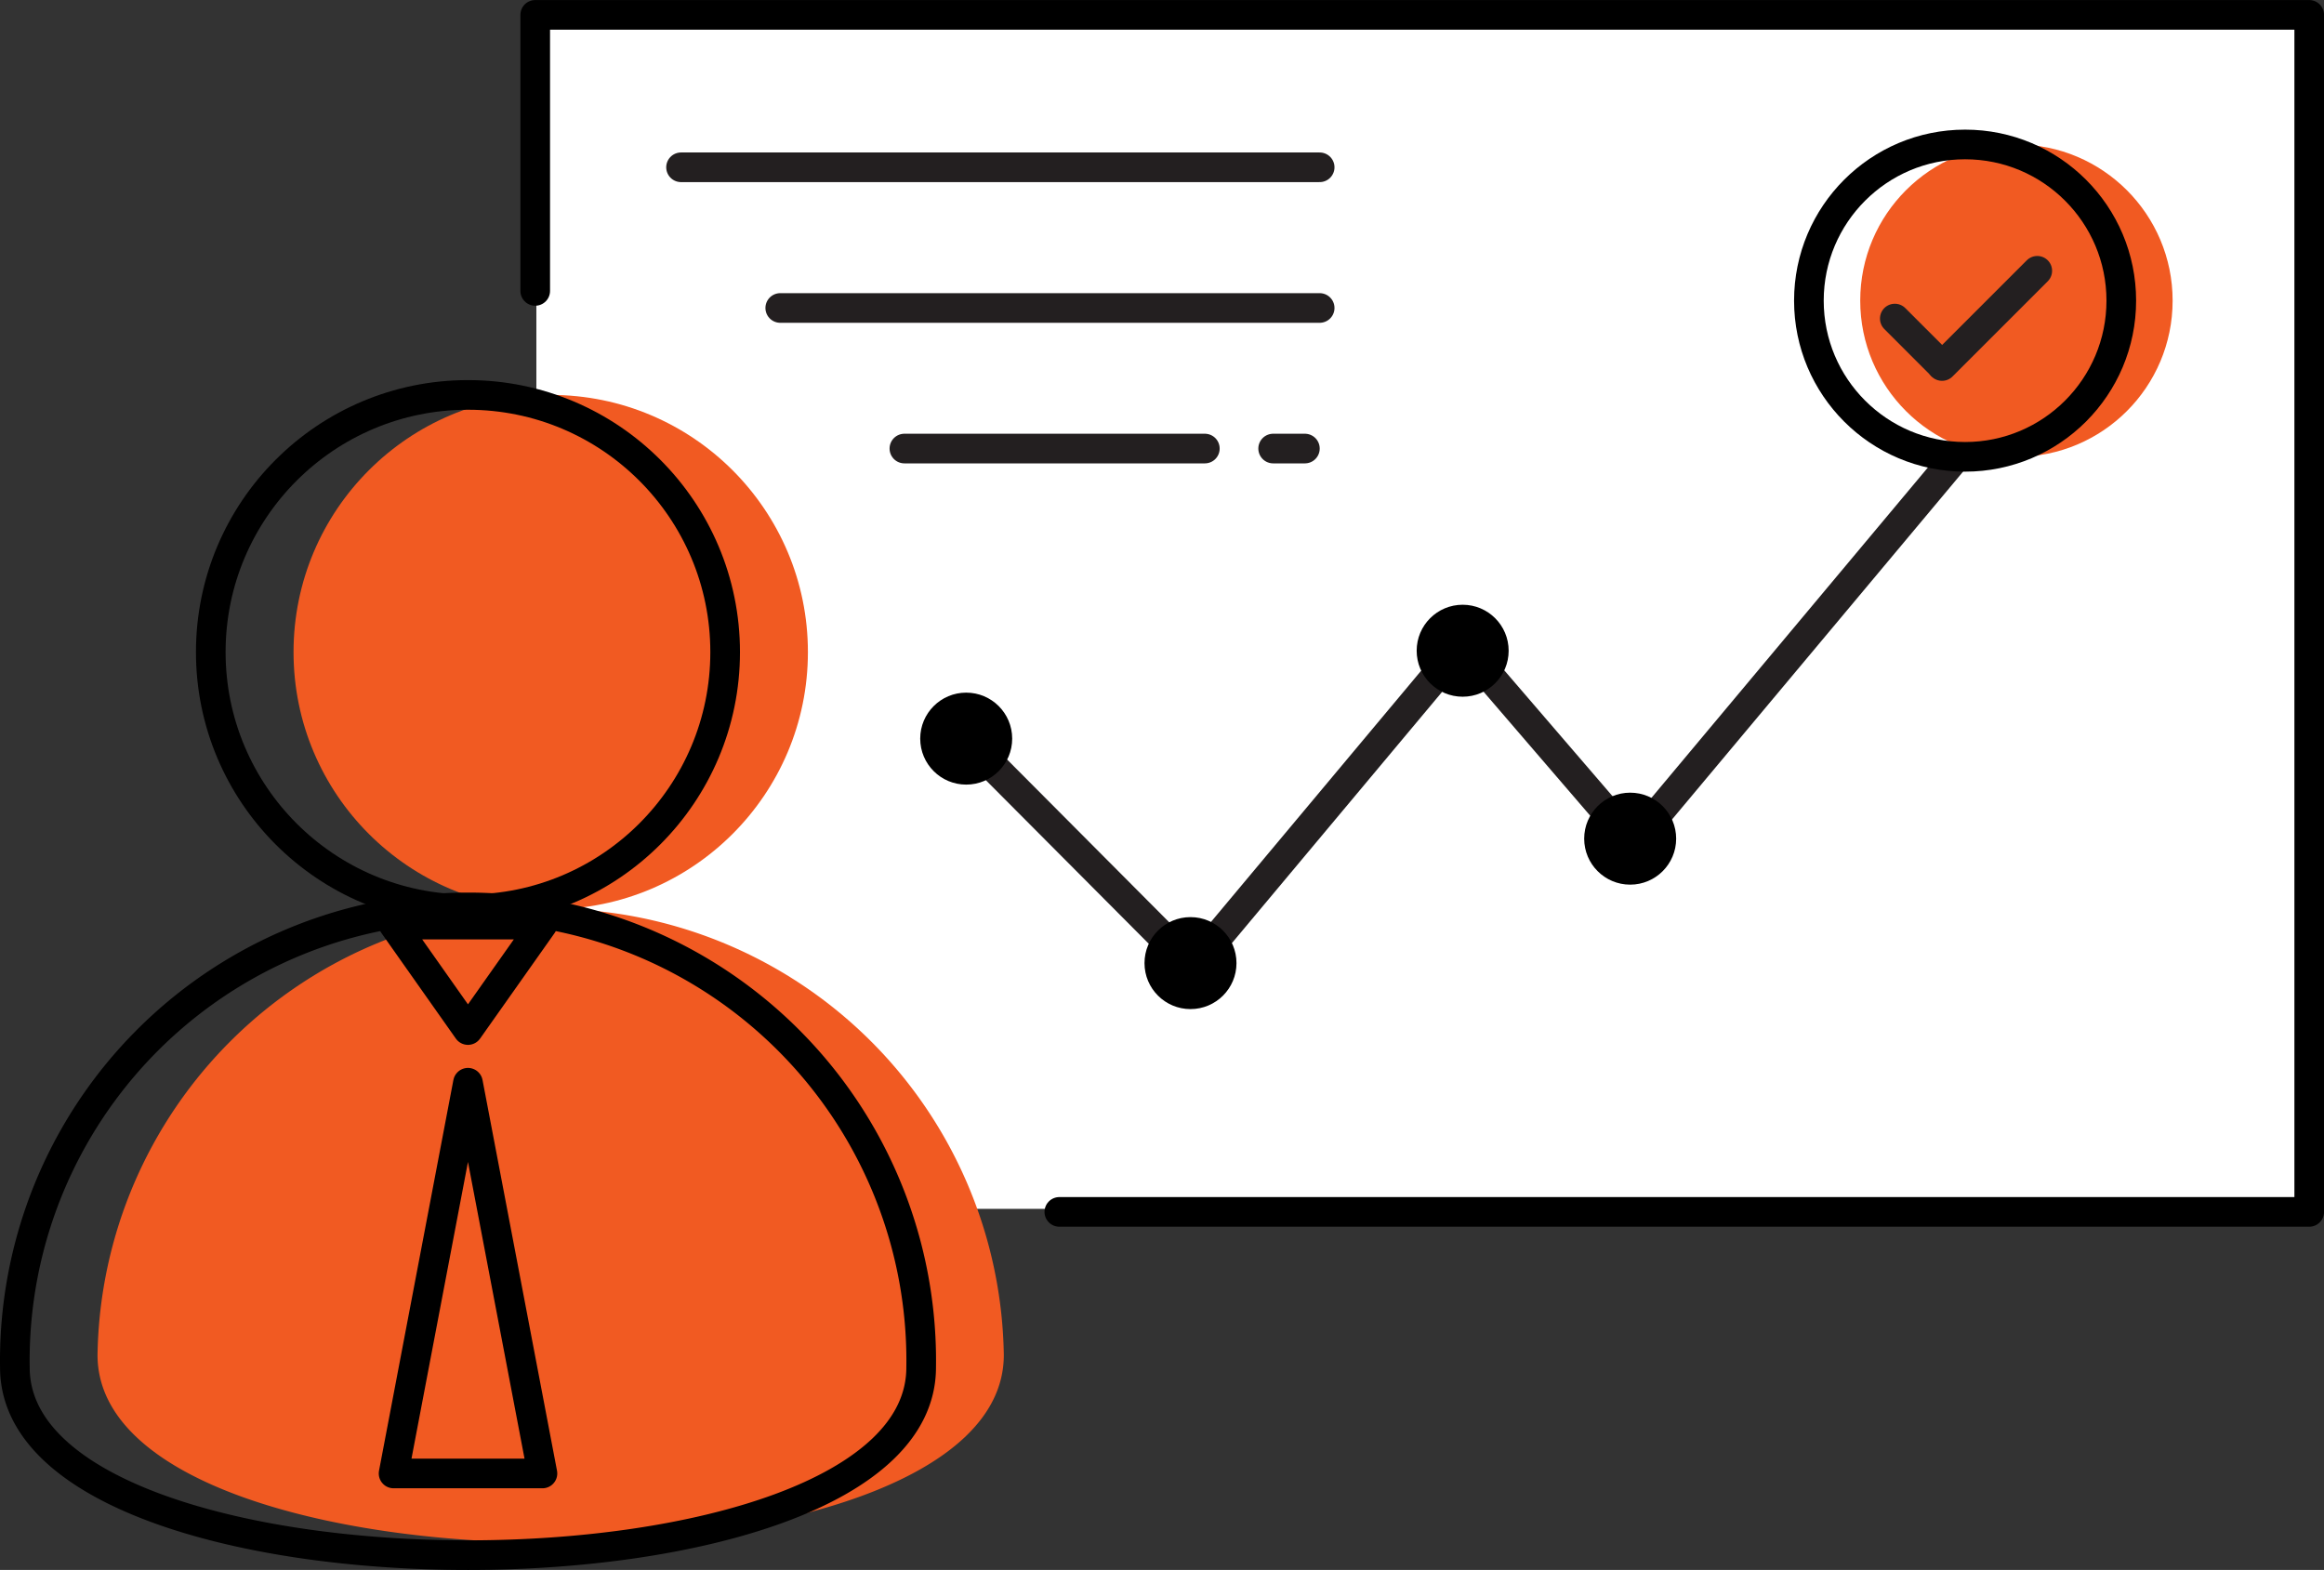 <svg xmlns="http://www.w3.org/2000/svg" viewBox="0 0 221.84 149.87"><rect x="0" y="0" width="221.84" height="149.87" fill="#333333" stroke="none"/><defs><style>.cls_2018_01_08_Ptexto_Icones-projetos-1{fill:#fff;}.cls_2018_01_08_Ptexto_Icones-projetos-2,.cls_2018_01_08_Ptexto_Icones-projetos-3{fill:none;stroke-linecap:round;stroke-linejoin:round;stroke-width:2.83px;}.cls_2018_01_08_Ptexto_Icones-projetos-2{stroke:#000;}.cls_2018_01_08_Ptexto_Icones-projetos-3{stroke:#231f20;}.cls_2018_01_08_Ptexto_Icones-projetos-4{fill:#f15a22;}</style></defs><title stroke="none" fill="#000000" stroke-width="1px">2018_01_08_Ptexto_Icones-projetos</title><g id="Layer_2" data-name="Layer 2" stroke="none" fill="#000000" stroke-width="1px"><g id="Layer_1-2" data-name="Layer 1" stroke="none" fill="#000000" stroke-width="1px"><rect class="cls_2018_01_08_Ptexto_Icones-projetos-1" x="51.2" y="1.5" width="168.73" height="113.9" stroke="none" fill="#ffffff" stroke-width="1px"></rect><polyline class="cls_2018_01_08_Ptexto_Icones-projetos-2" points="101.12 115.69 220.43 115.69 220.43 1.42 51.09 1.42 51.09 27.77" stroke="#000000" fill="none" stroke-width="2.83px"></polyline><line class="cls_2018_01_08_Ptexto_Icones-projetos-3" x1="65.01" y1="15.97" x2="125.97" y2="15.97" stroke="#231f20" fill="none" stroke-width="2.83px"></line><line class="cls_2018_01_08_Ptexto_Icones-projetos-3" x1="74.48" y1="29.4" x2="125.97" y2="29.4" stroke="#231f20" fill="none" stroke-width="2.83px"></line><line class="cls_2018_01_08_Ptexto_Icones-projetos-3" x1="86.33" y1="42.82" x2="115.01" y2="42.82" stroke="#231f20" fill="none" stroke-width="2.83px"></line><line class="cls_2018_01_08_Ptexto_Icones-projetos-3" x1="121.53" y1="42.82" x2="124.56" y2="42.82" stroke="#231f20" fill="none" stroke-width="2.83px"></line><polyline class="cls_2018_01_08_Ptexto_Icones-projetos-3" points="92.53 70.89 113.85 92.3 139.6 61.52 155.89 80.46 189.83 39.9" stroke="#231f20" fill="none" stroke-width="2.83px"></polyline><circle class="cls_2018_01_08_Ptexto_Icones-projetos-4" cx="192.48" cy="28.7" r="14.91" stroke="none" fill="#f15a22" stroke-width="1px"></circle><circle class="cls_2018_01_08_Ptexto_Icones-projetos-2" cx="187.58" cy="28.7" r="14.91" stroke="#000000" fill="none" stroke-width="2.83px"></circle><line class="cls_2018_01_08_Ptexto_Icones-projetos-3" x1="194.47" y1="25.85" x2="185.38" y2="34.94" stroke="#231f20" fill="none" stroke-width="2.83px"></line><line class="cls_2018_01_08_Ptexto_Icones-projetos-3" x1="185.28" y1="34.82" x2="180.87" y2="30.41" stroke="#231f20" fill="none" stroke-width="2.83px"></line><circle cx="92.23" cy="70.51" r="4.39" stroke="none" fill="#000000" stroke-width="1px"></circle><circle cx="113.64" cy="91.94" r="4.39" stroke="none" fill="#000000" stroke-width="1px"></circle><circle cx="139.62" cy="62.12" r="4.39" stroke="none" fill="#000000" stroke-width="1px"></circle><circle cx="155.61" cy="80.06" r="4.39" stroke="none" fill="#000000" stroke-width="1px"></circle><path class="cls_2018_01_08_Ptexto_Icones-projetos-4" d="M95.82,129.35c0,23.89-86.51,23.89-86.51,0a43.26,43.26,0,0,1,86.51,0Z" stroke="none" fill="#f15a22" stroke-width="1px"></path><circle class="cls_2018_01_08_Ptexto_Icones-projetos-4" cx="52.57" cy="62.25" r="24.55" stroke="none" fill="#f15a22" stroke-width="1px"></circle><circle class="cls_2018_01_08_Ptexto_Icones-projetos-2" cx="44.67" cy="62.25" r="24.55" stroke="#000000" fill="none" stroke-width="2.83px"></circle><path class="cls_2018_01_08_Ptexto_Icones-projetos-2" d="M87.93,130.54c0,23.89-86.51,23.89-86.51,0a43.26,43.26,0,1,1,86.51,0Z" stroke="#000000" fill="none" stroke-width="2.83px"></path><polygon class="cls_2018_01_08_Ptexto_Icones-projetos-2" points="51.78 140.66 37.57 140.66 44.67 103.36 51.78 140.66" stroke="#000000" fill="none" stroke-width="2.83px"></polygon><polygon class="cls_2018_01_08_Ptexto_Icones-projetos-2" points="37.57 88.26 51.78 88.26 44.67 98.33 37.57 88.26" stroke="#000000" fill="none" stroke-width="2.83px"></polygon></g></g></svg>